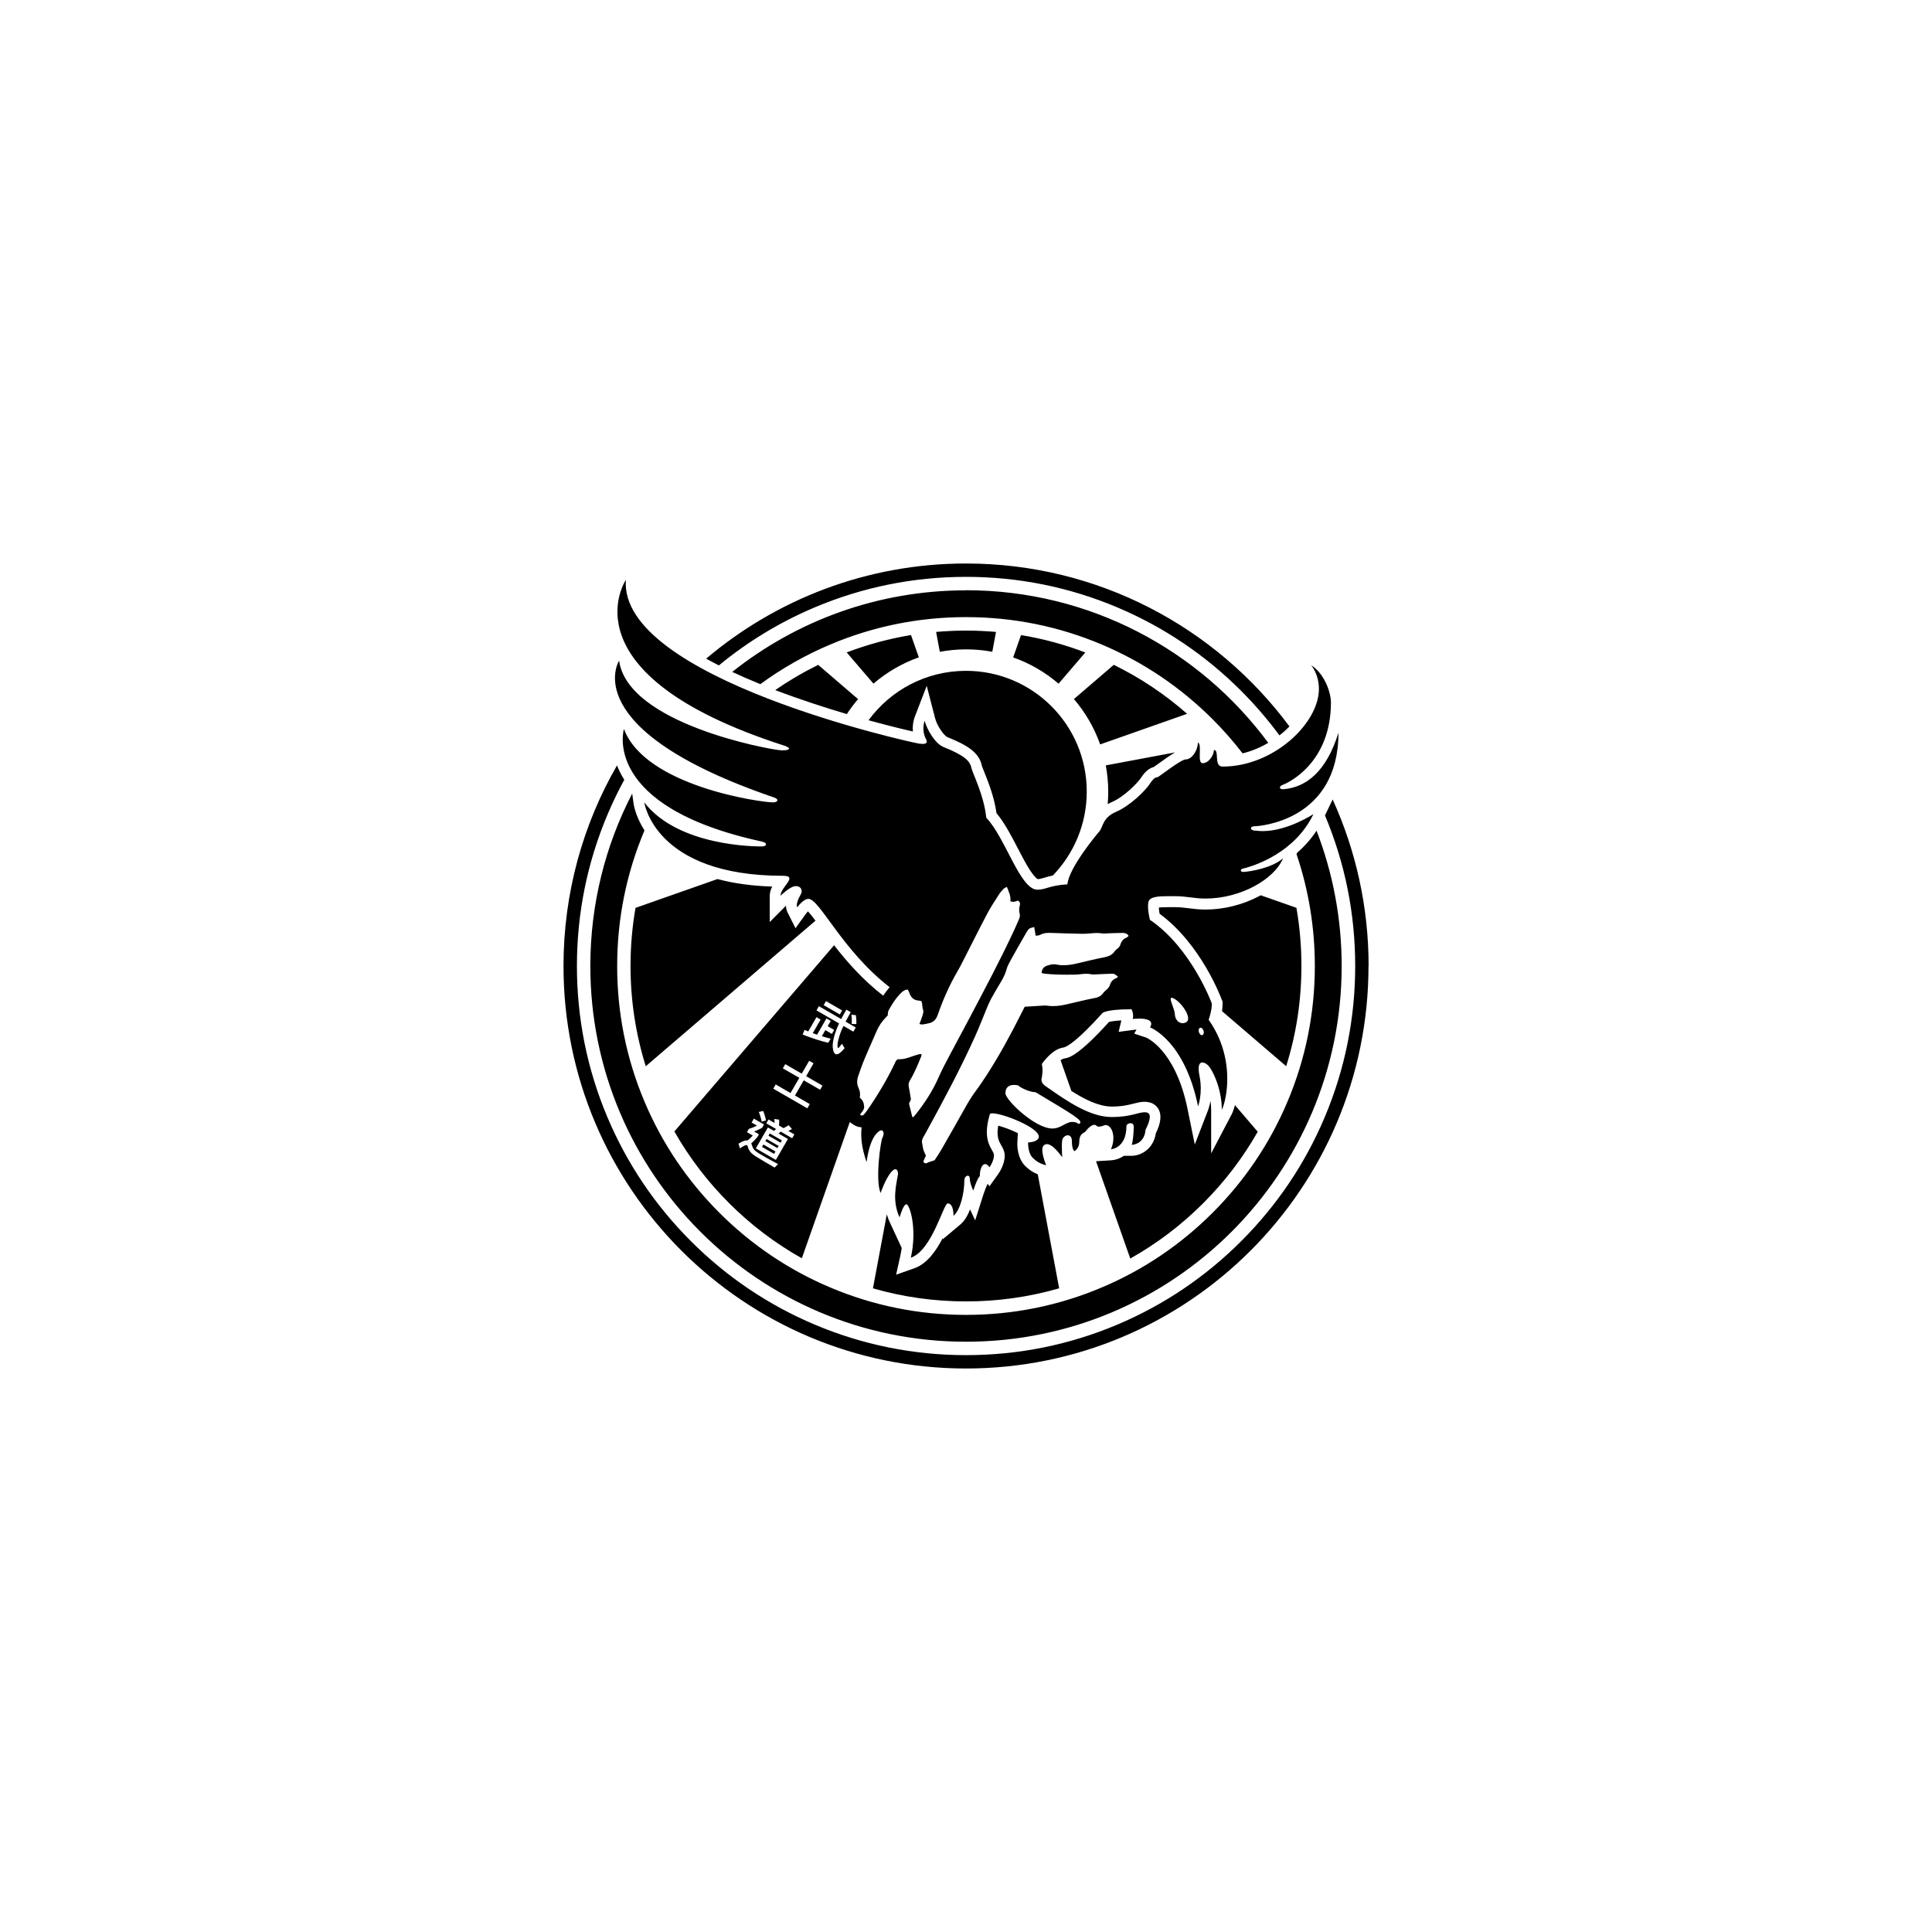 <?xml version="1.0" encoding="UTF-8"?><svg xmlns="http://www.w3.org/2000/svg" viewBox="0 0 360 360"><defs><style>.cls-1{fill:#000;}.cls-1,.cls-2{stroke-width:0px;}.cls-2{fill:#fff;}</style></defs><g id="g.one"><rect class="cls-2" width="360" height="360"/></g><g id="maya"><path class="cls-1" d="M161.84,134.21c4.09-5.58,10.7-9.21,18.16-9.21,12.43,0,22.5,10.07,22.5,22.5,0,6.08-2.41,11.59-6.32,15.64-.65.13-1.16.28-1.58.41-.57.17-.86.25-1.24.26-.11-.06-.56-.34-1.39-1.59-.74-1.12-1.5-2.58-2.3-4.12-1.23-2.38-2.51-4.83-3.99-6.58-.42-3.05-1.57-5.91-2.28-7.67-.18-.46-.41-1.03-.46-1.21-.5-2.46-2.81-3.84-6.37-5.27-.66-.26-1.96-2.1-2.33-3.54l-1.56-6.04-2.24,5.82c-.07.17-.46,1.27-.34,2.69-1.69-.38-4.62-1.09-8.25-2.09ZM180,110c-16.47,0-31.6,5.69-43.56,15.2,1.64.77,3.39,1.53,5.24,2.28,4.03-2.95,8.38-5.42,13.02-7.38,8.01-3.39,16.52-5.11,25.3-5.11s17.29,1.72,25.3,5.11c7.74,3.27,14.69,7.96,20.66,13.93,2.01,2.01,3.87,4.13,5.58,6.35,1.64-.4,3.26-1.07,4.78-1.96-12.75-17.25-33.23-28.44-56.33-28.44ZM131.57,122.74c13.07-11.06,29.97-17.74,48.43-17.74,24.7,0,46.6,11.94,60.27,30.36-.38.39-.79.78-1.22,1.15-.21.18-.42.35-.64.52-2.16-2.92-4.54-5.69-7.14-8.3-6.66-6.66-14.41-11.89-23.05-15.54-8.94-3.78-18.43-5.7-28.22-5.7s-19.28,1.92-28.22,5.7c-6.47,2.74-12.44,6.36-17.83,10.8-.83-.42-1.62-.84-2.38-1.26ZM255,180c0,41.42-33.58,75-75,75s-75-33.58-75-75c0-13.61,3.63-26.38,9.97-37.38.27.7.62,1.43,1.05,2.17.1.17.2.33.31.5-1.15,2.1-2.19,4.27-3.13,6.49-3.78,8.94-5.7,18.43-5.7,28.22s1.92,19.28,5.7,28.22c3.65,8.63,8.88,16.39,15.54,23.05,6.66,6.66,14.41,11.89,23.05,15.54,8.94,3.78,18.43,5.7,28.22,5.7s19.28-1.92,28.22-5.7c8.63-3.65,16.39-8.88,23.05-15.54,6.66-6.66,11.89-14.41,15.54-23.05,3.78-8.94,5.7-18.43,5.7-28.22s-1.9-19.17-5.63-28.06l1.43-2.97c4.3,9.46,6.7,19.97,6.7,31.03ZM110,180c0-11.58,2.82-22.51,7.8-32.13l.27,1.95c.02.12.34,2.27,2.02,4.92-3.38,8-5.09,16.5-5.09,25.27s1.72,17.29,5.11,25.3c3.27,7.74,7.96,14.69,13.93,20.66,5.97,5.97,12.92,10.66,20.66,13.93,8.01,3.39,16.52,5.11,25.3,5.11s17.29-1.72,25.3-5.11c7.74-3.27,14.69-7.96,20.66-13.93,5.97-5.97,10.66-12.92,13.93-20.66,3.39-8.01,5.11-16.52,5.11-25.3,0-7.17-1.15-14.16-3.41-20.85l.1-.25c1.3-1.12,2.55-2.49,3.63-4.12,3.02,7.82,4.68,16.33,4.68,25.22,0,38.66-31.34,70-70,70s-70-31.34-70-70ZM241.57,169.16c.62,3.55.93,7.17.93,10.84,0,6.41-.95,12.66-2.84,18.67l-11.96-10.26c.08-.48.12-.99.11-1.46v-.31s-.12-.29-.12-.29c-.16-.43-3.87-10.41-11.62-16.09-.07-.41-.13-.83-.14-1.15.33-.04.86-.07,1.71-.07.24,0,.49,0,.74,0,.21,0,.43,0,.64,0,.91,0,1.68.1,2.49.2.93.12,1.9.24,3.14.24,3.4,0,6.95-.89,9.99-2.51.09-.05.18-.1.28-.15l6.66,2.34ZM157.8,133.06c-4.11-1.22-8.75-2.72-13.34-4.47,2.54-1.76,5.22-3.33,8-4.7l7.43,6.38c-.76.88-1.46,1.82-2.1,2.8ZM151.96,171.55l-31.63,27.13c-1.88-6.01-2.84-12.27-2.84-18.67,0-3.67.31-7.29.93-10.84l15.27-5.37c3.04.81,6.45,1.28,10.2,1.4-.27.53-.46,1.11-.46,1.75v4.86l3.03-3.05c0,.43.09.85.29,1.25l1.48,2.95,1.93-2.68c.11-.15.26-.32.4-.46.37.4.88,1.04,1.4,1.74ZM162.76,127.39l-4.99-5.82c3.89-1.48,7.89-2.56,11.98-3.24l1.46,4.16c-3.13,1.1-5.98,2.78-8.45,4.89ZM230.11,205.92l4.25,4.96c-2.76,4.86-6.16,9.32-10.16,13.32-4.08,4.08-8.63,7.53-13.59,10.31l-6.38-18.13,2.89-.18c.63-.04,1.49-.28,2.29-.83h1.44c1.61,0,4.06-1.14,4.53-4.23.56-1.1,1.2-2.84.62-4.2-.32-.75-.95-1.3-1.74-1.51-.32-.09-.66-.13-1.01-.13-.68,0-1.3.16-1.97.33-.97.25-2.17.56-4.13.56-2.38,0-5.03-1.33-7.51-2.9l-2.02-5.74c.27-.18.53-.3.76-.33.66-.09,2.42-.32,8.26-6.79.27-.08.93-.22,2.31-.29l-.51,2.13,2.88-.38s.18-.02.45-.04l-.43.75,2.24.74c.15.07,1.44.67,2.95,2.43,1.51,1.76,3.57,5.07,4.74,10.81l1.36,6.68,2.46-6.36c.05-.14.29-.77.46-1.77.08.55.13,1.11.13,1.68v8.11l3.77-7.18c.24-.45.47-1.08.67-1.83ZM206.4,149.84c.07-.77.1-1.55.1-2.34,0-1.67-.16-3.3-.45-4.88l12.91-2.42c-.79.45-1.81,1.16-3.26,2.21-.24.18-.52.38-.73.52-1.26.32-2.06,1.55-2.36,2-.68,1.03-3.2,3.57-5.43,4.52-.29.12-.55.26-.8.4ZM200.11,130.26l7.43-6.38c4.94,2.43,9.52,5.48,13.66,9.13l-16.2,5.7c-1.1-3.13-2.78-5.98-4.89-8.45ZM197.24,127.39c-2.47-2.12-5.32-3.79-8.45-4.89l1.46-4.16c4.09.67,8.09,1.75,11.98,3.24l-4.99,5.82ZM175.12,121.45l-.69-3.7c1.85-.16,3.71-.25,5.58-.25s3.73.09,5.58.25l-.69,3.7c-1.58-.3-3.22-.45-4.88-.45s-3.3.16-4.88.45ZM193.37,218.79l3.99,21.27c-5.61,1.62-11.42,2.44-17.35,2.44s-11.75-.82-17.35-2.44l2.58-13.78c.14.48.33.98.56,1.48l2.22,4.78c-.06.47-.15.96-.26,1.46l-.78,3.52,3.4-1.2c2.36-.84,4.04-3.22,5.28-5.62v.23l3.29-2.77c.8-.67,1.38-1.69,1.8-2.8l.96,2.03,1.54-4.84c.23-.71.56-1.55.74-1.87l.08-.07.31.43,1.63-2.29c.2-.28,1.2-1.77,1.2-3.4,0-.82-.36-1.45-.65-1.95-.42-.73-.92-1.61-.56-3.65.65.17,1.53.46,2.54.88.42.18.79.35,1.12.51l-.09,1.71c-.03.48-.07,2.98,1.56,4.51.56.53,1.23,1.05,2.25,1.46ZM142.84,212.23l2.25,1.3-.23.4-2.25-1.3.23-.4ZM142.25,213.26l2.25,1.3-.26.45-2.25-1.3.26-.45ZM233.82,154.8c-1.04-.17-.89-.84-.05-.84s15.63-.98,15.63-17.42c-2.23,7.2-6.01,10.19-10.26,10.52-.04,0-.08,0-.11,0-.68,0-.75-.55,0-.82.79-.28,8.97-3.89,8.97-15.37,0-1.74-1.16-5.34-3.69-6.92,0,0,1.45,1.63,1.45,4.42,0,6.42-8.47,14.47-17.94,14.47-1.74,0-.52-3.1-1.63-3.1,0,1.05-1,2.47-2.1,2.47s-.01-3.51-.88-3.85c-.01,1.43-1.09,3.14-2.25,3.14-.91,0-4.87,3.17-5.3,3.34,0,0-.03-.01-.08-.01-.17,0-.61.12-1.29,1.17-.89,1.37-3.74,4.16-6.31,5.26-2.58,1.11-2.43,2.84-3.11,3.63-.68.79-5.73,6.89-5.97,9.89-3.4.21-3.98,1-5.61,1-3.21,0-5.95-9.7-9.52-13.42-.41-4.21-2.59-8.34-2.79-9.34-.24-1.22-1.29-2.27-5.16-3.82-1.58-.63-3.1-3.26-3.53-4.89,0,0-.66,1.72.26,3.42.26.48.23.89-.64.89-.17,0-.38-.02-.62-.05-1.47-.21-56.04-12.21-54.67-30.52,0,0-11.86,17.59,29.52,30.89,1.29.42,1.13.87-.24.87-.19,0-.41,0-.65-.03-1.95-.16-28.26-4.89-29.89-16.68,0,0-8.21,12.84,28.94,25.52.85.29.69.89-.26.89-2.26,0-23.79-3-27.78-13.68,0,0-4.4,14.45,25.7,20.98,1.06.23,1.03.91-.07.91s-15.52,0-21.84-8.21c0,0,1.89,13.68,25.84,13.68,2.95,0-.45,2.09-.45,3.72,0,0,1.61-1.62,2.66-1.78.08-.01.16-.02.24-.02.89,0,1.3.82.87,1.54-.47.79-.92,1.88-.66,2.41,0,0,1.13-1.57,2.08-1.57,2.1,0,6.28,9.6,15.14,16.46,0,0,0,0,0,0-.12.13-.23.27-.35.41,0,0,0,0,0,.01-.11.14-.22.27-.32.41,0,0,0,0-.01.01-.1.14-.2.27-.29.41,0,0-.01.02-.02.03-.07.1-.14.2-.21.3-3.85-2.98-6.84-6.42-9.15-9.4l-29.76,34.7c2.76,4.86,6.16,9.32,10.16,13.32,4.08,4.08,8.63,7.53,13.59,10.31l8.93-25.38.64.45c.06.04.12.08.19.12.03.02.06.04.1.05.03.02.06.04.09.05.05.02.09.04.14.06.02,0,.04.02.06.03.05.02.11.04.16.06.01,0,.02,0,.03.01.06.02.12.04.18.06,0,0,0,0,.01,0,.07.02.13.03.2.04,0,0,0,0,0,0,.14.03.27.04.41.04h0c-.21,1.73,0,3.87.93,6.5,0,0,.44-4.42,2.27-5.73.19-.14.35-.2.48-.2.47,0,.53.78.22,1.32-.39.68-1.39,8.06-.36,10.36,0,0,.88-2.67,2.02-3.96.3-.34.54-.47.72-.47.4,0,.55.61.5.91-.29,1.85-1.19,4.87.29,8.06,0,0,.68-2.44,1.27-2.44s2.06,4.42.83,9.96c3.99-1.41,6.07-10.12,6.87-10.12s1.08,1.1,1.08,2.31c1.32-1.12,2.02-4.33,2.02-6.6,0-.55.35-.88.64-.88.2,0,.37.16.37.52,0,.88.65,2.26.65,2.26,0,0,.73-2.29,1.22-2.69,0-1.27.41-2.25.99-2.25.25,0,.53.18.82.59,0,0,.83-1.17.83-2.25s-2.37-2.25-.78-7.62c.04-.13.22-.18.5-.18,1.92,0,8.64,2.64,8.64,4.34,0,.83-1.36,1.08-2,1.08,0,0-.11,1.97.93,2.94.55.51,1.16,1,2.44,1.32,0,0-1.32-3.08-.39-3.76.17-.12.34-.18.53-.18.86,0,1.92,1.18,2.84,2.43,0,0-.14-2.28,0-3.13.09-.56.59-.95,1.04-.95.4,0,.77.31.77,1.1,0,1.66.49,1.86.49,1.86,0,0,.88-.54.88-1.66s.34-1.56,1.08-1.91c0,0,.94-1.34,1.73-1.34.13,0,.25.04.37.12,0,0,.06.22.48.22.21,0,.51-.05.93-.22.12-.04.23-.07.34-.07,1.12,0,2,2.12.98,4.51,0,0,2.88-.18,2.88-4.3,0-.31.39-.56.76-.56.33,0,.63.2.61.76-.05,1.17-.15,2.74-.39,3.27,0,0,2.35,0,2.59-2.83,0,0,1.56-2.83.29-3.18-.16-.04-.32-.06-.49-.06-1.16,0-2.61.89-6.1.89-4.01,0-8.18-2.85-11.98-5.51-.56-.39-1.36-.85-1.06-1.82,0,0,.29-1.47,0-2.54,0,0,1.85-2.79,4.01-3.08.73-.1,2.79-1.42,7.18-6.3,0,0,.2-.83,5.52-.83,0,0,.49.78.24,1.81,0,0,.55-.07,1.22-.07,1.22,0,2.8.25,2.01,1.64,0,0,6.43,2.37,8.94,14.71,0,0,.93-2.41.26-5.72-.38-1.89,0-2.46.54-2.46.36,0,.78.26,1.08.56.49.49,1.24,1.86,1.8,3.61h0c.05.16.1.33.15.5,0,.02,0,.03.01.05.05.17.09.33.14.51,0,.02,0,.04.01.06.04.17.08.35.12.52,0,.01,0,.02,0,.04.04.18.07.36.11.55,0,0,0,0,0,.01.03.18.06.36.08.54,0,.03,0,.05.01.08.02.17.04.35.06.53,0,.03,0,.06,0,.09.02.18.03.36.04.53,0,.03,0,.05,0,.08,0,.19.01.38.01.56.03-.06.06-.12.09-.2,0-.02.02-.04.03-.07.02-.05.05-.11.07-.17.01-.03.02-.06.03-.08.02-.06.05-.13.07-.2.01-.03.02-.06.03-.09.02-.08.05-.15.07-.24,0-.03.02-.06.03-.09.03-.09.05-.19.08-.3,0-.02.01-.04.02-.06.1-.39.19-.84.27-1.33h0c.54-3.34.39-8.82-3.24-13.95,0,0,.64-1.76.59-3.03,0,0-3.76-10.31-11.53-15.59,0,0-.77-3.02-.05-3.76.55-.57,1.91-.64,3.4-.64.45,0,.92,0,1.39,0,2.1,0,3.43.44,5.62.44,6.5,0,12.83-3.57,14.44-7.5-2.04,1.8-6.07,2.48-7.42,2.54-.01,0-.02,0-.03,0-.52,0-.58-.49-.03-.62,2.27-.53,9.72-3,13.15-10.16,0,0-4.8,3.17-9.46,3.17-.49,0-.98-.04-1.46-.11ZM153.91,186.54l3.01,1.74-.43.75-3.01-1.74.43-.75ZM142.21,207.01c.25.63.42,1.21.53,1.77l-.82.22c-.08-.5-.25-1.1-.53-1.8l.81-.19ZM144.35,217.56l-1.88-1.09c-.52-.3-1.04-.62-1.55-.94-.52-.32-.87-.61-1.08-.86-.25-.31-.42-.68-.53-1.1-.02-.09-.07-.15-.13-.19-.15-.08-.58.11-1.3.6l-.27-.87c.74-.47,1.31-.67,1.71-.61.33-.26.65-.57.95-.91l-1.09-.63.35-.6c.59-.2,1.1-.39,1.53-.61l-1.01-.58.42-.73,1.89,1.09-.36.63c-.45.25-.95.47-1.48.68l.9.52-.3.52c-.42.5-.8.89-1.14,1.16.04.07.07.15.09.25.11.37.25.67.41.89.17.21.46.44.87.7.42.24.88.52,1.42.83.56.32,1.29.71,2.2,1.2l-.62.65ZM147.6,212.09l-2.12-1.23c-.14.13-.27.25-.4.36l1.74,1.01-2.25,3.9-3.73-2.15,2.25-3.9,1.13.65c.14-.12.27-.24.39-.36l-1.82-1.05.41-.72,1.13.65c0-.25-.02-.5-.06-.75l.91.14c.03.33.02.69-.02,1.09l.83.48c.34-.16.66-.34.97-.54l.61.71c-.23.13-.46.25-.69.34l1.14.66-.41.72ZM152.82,203.06l-3.05-1.76-1.64,2.83,2.76,1.6-.45.79-6.35-3.66.45-.79,2.76,1.6,1.64-2.83-3.07-1.77.45-.78,3.07,1.77,1.39-2.4.82.47-1.39,2.4,3.05,1.76-.45.78ZM154.78,193.55l-.44.76c-1.47-.34-3.06-.86-4.78-1.54l.36-.87c.23.09.46.2.69.29l1.53-2.66.77.45-1.46,2.53c.27.1.54.2.8.29l1.75-3.03.8.46-.57.98,1.21.7-.43.74-1.21-.7-.66,1.13c.56.18,1.11.33,1.63.46ZM159.02,192.24l-1.85-1.07c-.29.59-.5,1.08-.63,1.48-.28.85-.44,1.49-.47,1.93-.03.42,0,.66.09.71.06.04.31-.23.73-.8l.49.82c-.77.93-1.35,1.3-1.7,1.1-.29-.17-.45-.58-.51-1.23-.06-.64.08-1.52.44-2.63.17-.54.41-1.15.74-1.85l-4.21-2.43.45-.78,4.16,2.4c.28-.56.61-1.14.96-1.76l.81.47c-.37.65-.69,1.24-.96,1.76l1.9,1.1-.45.78ZM159.56,190.83l-.85-.04c.03-.61.01-1.18-.07-1.71l.84.08c.08.53.11,1.09.09,1.67ZM170.51,207.77c-.13.16-.22.39-.48.39-.01,0-.02,0-.03,0-.2-.8-.39-1.6-.62-2.52.09-.2.23-.51.36-.79-.14-.81-.25-1.61-.41-2.39-.09-.45.01-.8.25-1.19.86-1.41,1.46-2.94,2.09-4.47.04-.1.02-.21.04-.37-.11,0-.21-.01-.3-.01-.05,0-.11,0-.16.02-.48.14-.96.28-1.42.45-.74.27-1.48.49-2.22.49-.1,0-.2,0-.3-.01-.4.19-.47.55-.62.85-1.46,3.04-3.19,5.93-5.12,8.7-.2.28-.41.56-.64.8-.09.09-.19.14-.31.14-.11,0-.23-.04-.36-.13.25-.54.83-.88.76-1.59-.06-.66-.27-1.18-.81-1.58.1-.63.06-1.22-.22-1.8-.35-.72-.34-1.49-.08-2.24.37-1.05.72-2.1,1.15-3.12.73-1.77,1.54-3.5,2.28-5.26.41-.97.99-1.81,1.72-2.55.13-.14.26-.28.35-.37.05-.36.02-.69.16-.93.58-1.08,1.23-2.12,2.08-3.02.39-.41.8-.84,1.49-.88.09.18.22.37.29.58.29.88.83,1.45,1.82,1.48.15,0,.29.07.47.12.17.54.09,1.11.3,1.65.12.3-.06.75-.16,1.11-.14.47-.33.93-.54,1.48.18.03.34.09.48.09.02,0,.04,0,.06,0,.45-.06.91-.14,1.35-.26.79-.22,1.24-.72,1.52-1.54.97-2.78,2.16-5.48,3.64-8.04.33-.56.64-1.13.93-1.71,1.55-3.03,3.06-6.08,4.65-9.09.66-1.25,1.45-2.43,2.21-3.62.24-.38.56-.73.88-1.05.14-.15.37-.21.58-.33.35.9.77,1.71.65,2.71.22.02.4.07.57.07.04,0,.08,0,.11,0,.26-.04.5-.15.72-.23.42.24.44.59.35.93-.15.54-.15,1.06-.01,1.58.09.36-.02.68-.15,1-.34.77-.67,1.54-1.03,2.31-2.5,5.34-5.26,10.54-8.01,15.75-1.25,2.37-2.52,4.73-3.78,7.09-.76,1.42-1.51,2.83-2.16,4.31-1.11,2.54-2.63,4.83-4.35,7ZM201.18,209.36c-.06.05-.1.06-.14.06-.18,0-.32-.36-1.27-.36-1.17,0-2.1,1.22-3.67,1.22-3.26,0-8.75-5.33-8.75-6.55,0-1.32.9-1.57,1.6-1.57.45,0,.83.11.83.11,0,.17,1.88,1.24,3.17,1.24,7.12,4.26,8.93,5.3,8.23,5.85ZM210.04,174.67c-.65.18-1.04.64-1.24,1.25-.12.39-.32.67-.65.9-.16.11-.32.24-.41.39-.54.86-1.4,1.06-2.32,1.24-1.54.3-3.06.68-4.59,1.04-.88.21-1.77.37-2.66.37-.44,0-.87-.04-1.31-.13-.16-.03-.31-.05-.46-.05-.42,0-.83.1-1.23.23-.61.2-1.06.6-1.07,1.4.18.04.35.1.53.12,1.37.15,2.74.19,4.11.19.5,0,1,0,1.51-.01.38,0,.76-.04,1.14-.09.34-.04.69-.07,1.03-.07.3,0,.6.02.91.09.15.03.3.04.46.04.22,0,.45-.02.68-.03.91-.03,1.81-.1,2.72-.11.02,0,.04,0,.06,0,.4,0,.52.1,1.07.55-.11.1-.2.24-.32.28-.59.2-.97.62-1.15,1.19-.15.46-.43.79-.8,1.08-.21.16-.4.36-.56.58-.36.48-.81.71-1.42.83-1.76.34-3.51.78-5.26,1.18-.86.2-1.73.34-2.6.34-.34,0-.69-.02-1.04-.07-.13-.02-.27-.04-.4-.04-.02,0-.04,0-.06,0-1.22.07-2.44.15-3.77.23-.23.45-.44.86-.64,1.26-1.95,3.86-3.99,7.67-6.34,11.31-.71,1.09-1.43,2.18-2.21,3.22-.69.93-1.28,1.9-1.84,2.9-1.49,2.67-3.01,5.33-4.53,7.99-.4.69-.86,1.35-1.24,1.93-.43.14-.75.23-1.06.34-.18.06-.34.2-.52.23-.02,0-.03,0-.05,0-.12,0-.25-.06-.35-.14-.07-.05-.1-.22-.07-.31.12-.32.28-.63.44-.97-.15-.36-.35-.73-.47-1.12-.12-.4-.15-.83-.24-1.24-.08-.36,0-.68.17-.99.19-.33.37-.67.56-1,3.22-5.87,6.38-11.77,9.14-17.88.83-1.84,1.55-3.74,2.33-5.61.18-.42.36-.84.58-1.25.46-.84.93-1.67,1.42-2.49.59-.98,1.21-1.94,1.51-3.07.16-.62.48-1.21.79-1.78.96-1.74,1.95-3.47,2.95-5.19.42-.73.54-.78,1.44-.99.09.51.17,1.03.27,1.62.31-.05.59-.03.8-.15.53-.3,1.09-.38,1.66-.38.11,0,.22,0,.33,0,1.95.07,3.9.13,5.85.17.06,0,.11,0,.17,0,.55,0,1.11-.05,1.66-.1.31-.03.61-.05.92-.05s.6.02.91.07c.13.02.26.03.39.03.28,0,.57-.03.85-.04.82-.02,1.64-.07,2.46-.07.09,0,.18,0,.27,0,.4,0,.82.11,1.05.56-.11.09-.19.2-.28.22ZM223.5,191.59c.07-.07.14-.1.22-.1.41,0,.82.92.44,1.3-.07.07-.14.1-.22.1-.41,0-.82-.92-.44-1.3ZM218.33,185.92c.1,0,.25.05.47.17,1.53.87,3.42,3.76,2.21,4.4-.22.12-.44.17-.65.17-.79,0-1.42-.76-1.44-1.68-.03-1-1.23-3.06-.59-3.06ZM143.44,211.2l2.25,1.3-.24.42-2.25-1.3.24-.42Z"/></g></svg>
